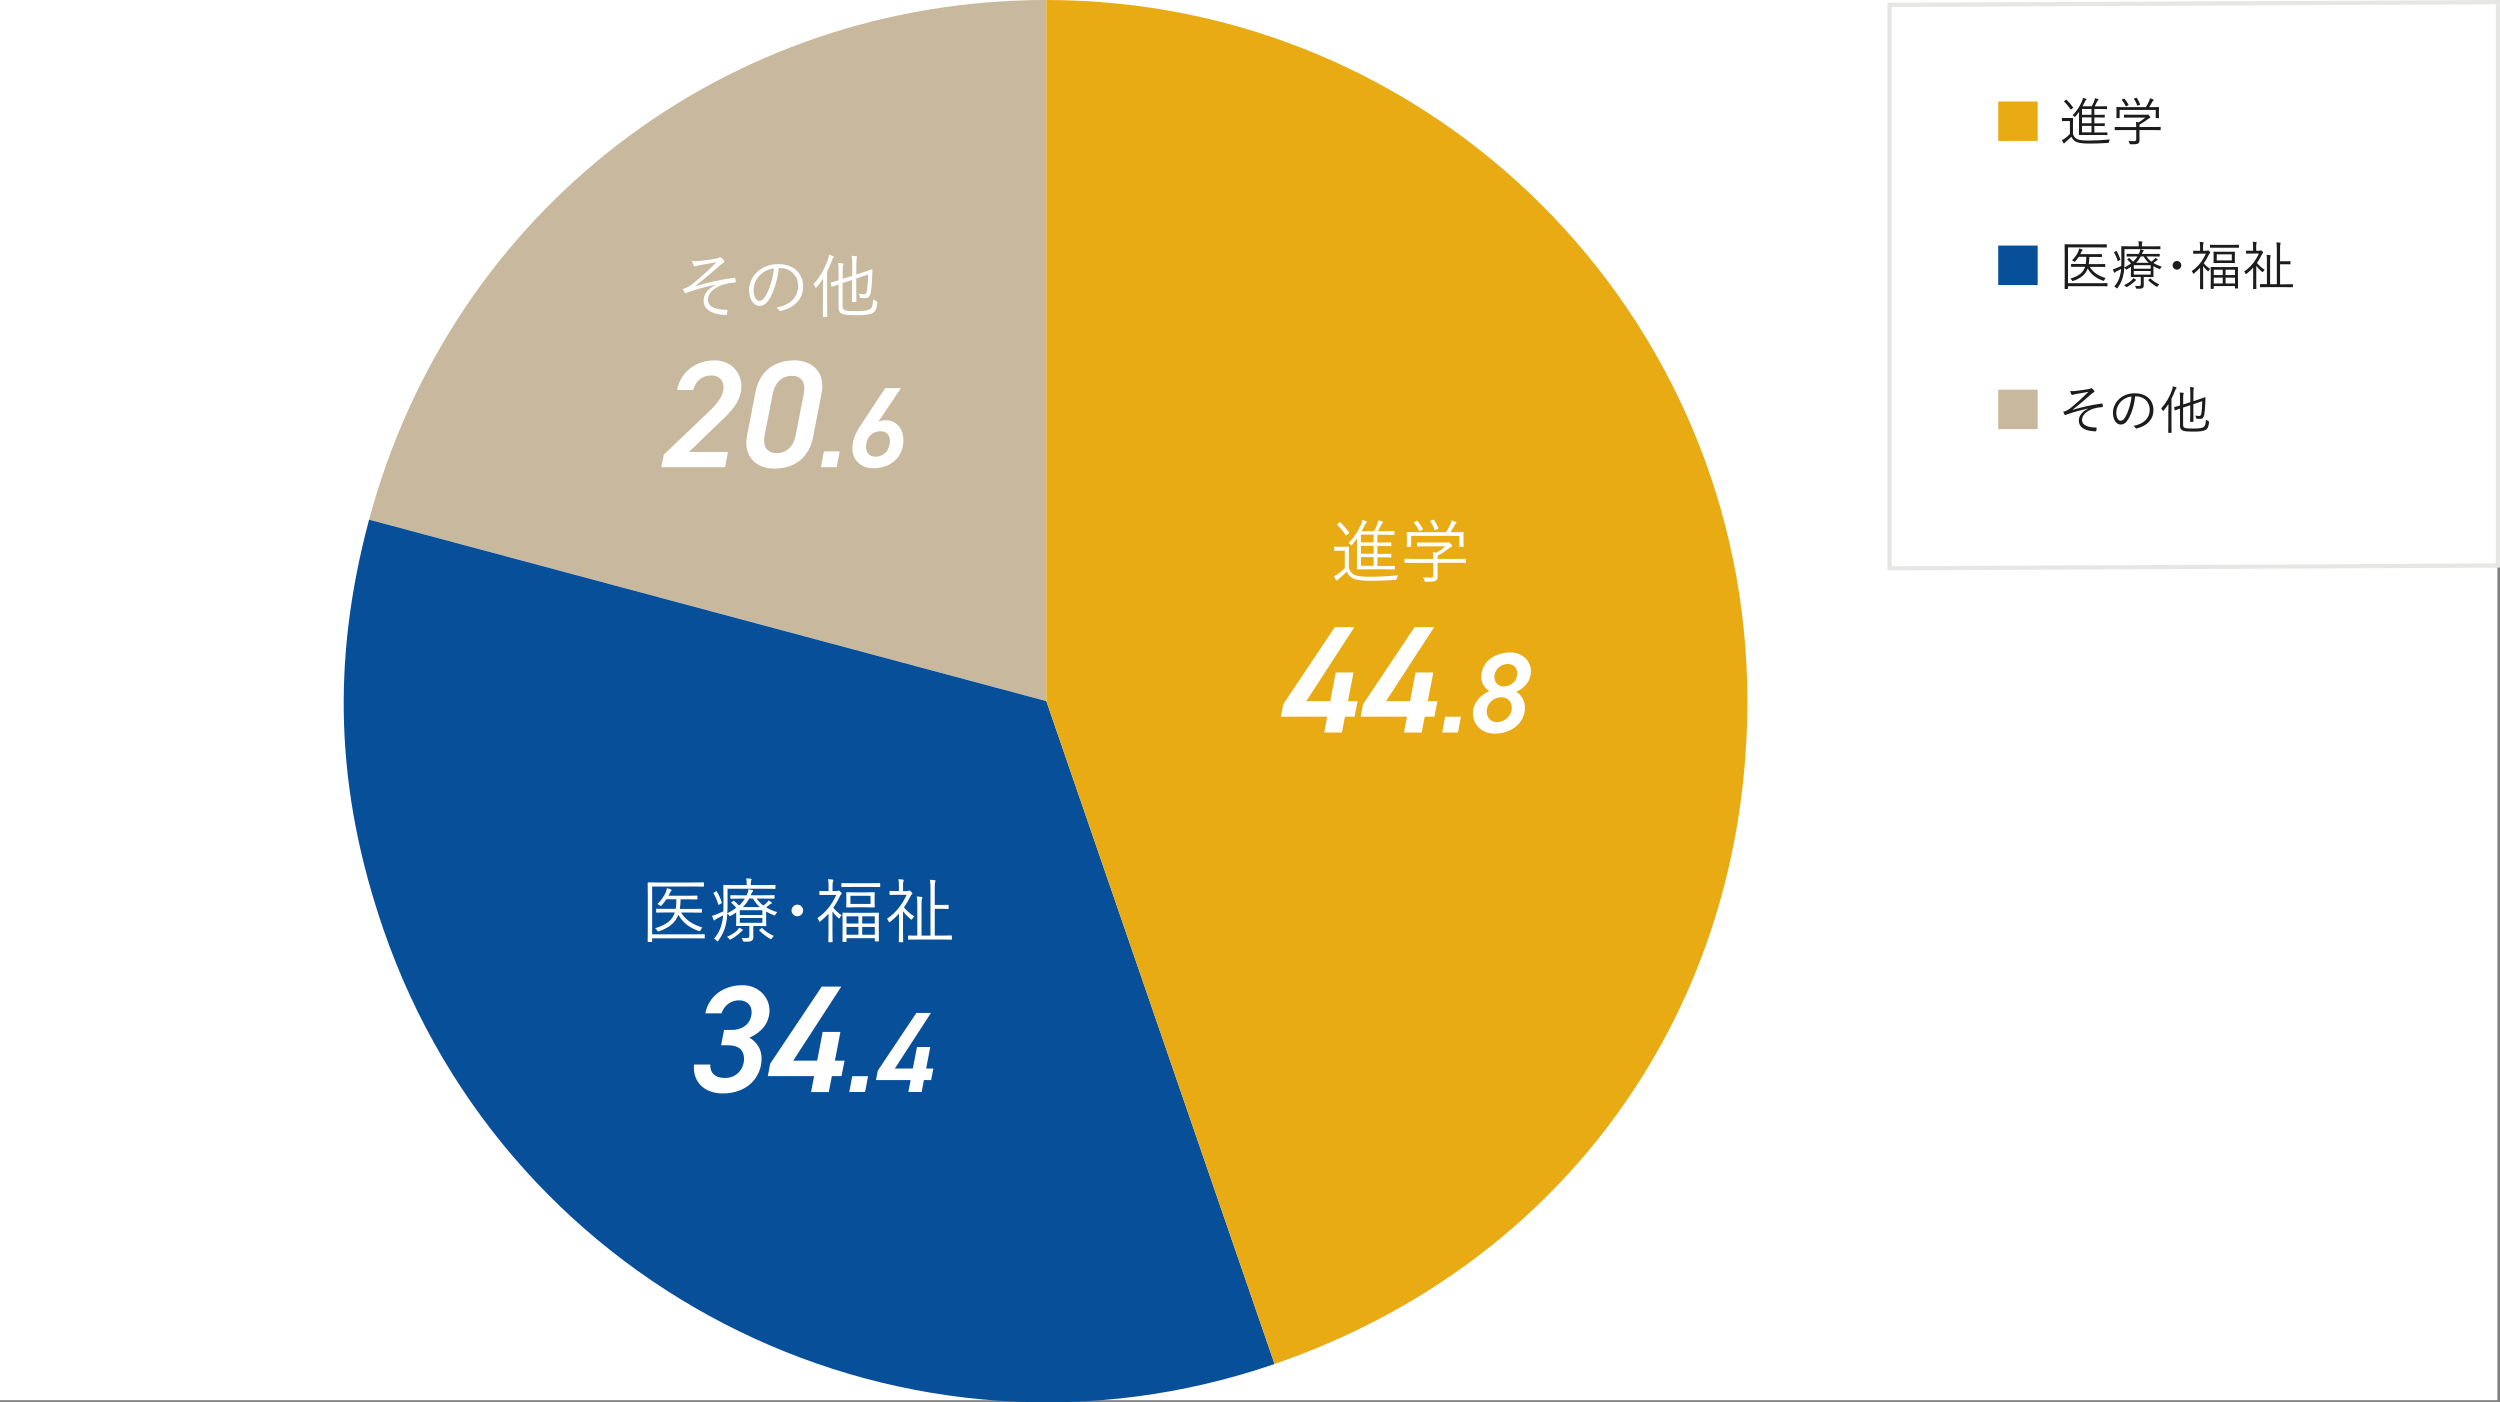 <?xml version="1.0" encoding="UTF-8"?>
<svg id="_レイヤー_2" data-name="レイヤー 2" xmlns="http://www.w3.org/2000/svg" viewBox="0 0 572.55 321.17">
  <rect x="0" y="0" width="572.55" height="321.17" fill="#808080" stroke="none"/>
  <defs>
    <style>
      .cls-1 {
        fill: #084f9a;
      }

      .cls-1, .cls-2, .cls-3, .cls-4, .cls-5, .cls-6 {
        stroke-width: 0px;
      }

      .cls-2 {
        fill: #e8ab13;
      }

      .cls-3 {
        fill: #1b1c1b;
      }

      .cls-4 {
        fill: #fff;
      }

      .cls-5 {
        fill: #e6e6e5;
      }

      .cls-6 {
        fill: #c7b89e;
      }
    </style>
  </defs>
  <g id="_レイヤー_1-2" data-name="レイヤー 1">
    <rect class="cls-4" width="571.95" height="320.67"/>
    <g>
      <g>
        <path class="cls-6" d="M239.63,160.56l-155.09-41.56C103.52,48.17,166.3,0,239.63,0v160.56Z"/>
        <path class="cls-1" d="M239.63,160.56l52.27,151.82c-83.85,28.87-175.22-15.7-204.09-99.54-10.94-31.78-11.98-61.37-3.28-93.83l155.09,41.56Z"/>
        <path class="cls-2" d="M239.63,160.56V0c88.68,0,160.56,71.89,160.56,160.56,0,70.32-41.8,128.92-108.29,151.82l-52.27-151.82Z"/>
      </g>
      <g>
        <path class="cls-4" d="M163.93,65.17c-2.72.61-4.47,1.1-6.42,1.79-.29.1-.43.21-.53.21-.06,0-.14-.08-.21-.19-.11-.19-.24-.48-.38-.83.24-.05.42-.1.64-.19.7-.29,1.2-.61,1.79-1.1,1.6-1.31,3.15-2.71,5.28-4.8-1.36.22-2.71.45-3.97.69-.22.05-.42.1-.58.13-.18.05-.34.13-.46.13-.1,0-.16-.1-.24-.24-.08-.16-.24-.54-.37-.99.45.05.88.05,1.41.02,1.28-.13,2.66-.34,4.19-.58.3-.03.46-.13.61-.21.1-.06.18-.1.24-.1.1,0,.16.03.27.13.19.14.42.37.58.58.08.1.13.21.13.3,0,.11-.08.21-.21.27-.19.08-.38.21-.58.37-2.1,1.89-3.94,3.42-5.83,4.9l.05.05c2.53-.75,5.33-1.42,8.79-1.9.16-.02.22.02.26.13.05.18.1.5.11.82.02.13-.05.16-.24.16-1.07.05-2,.26-2.91.56-1.84.66-3.22,1.87-3.22,3.33,0,1.84,2.11,2.34,4.29,2.35.13,0,.18.05.18.19-.02.22-.06.58-.1.77-.02.16-.06.21-.24.21-.29,0-.62-.03-.99-.06-2.51-.26-4.13-1.28-4.13-3.23,0-1.23.77-2.66,2.79-3.6v-.03Z"/>
        <path class="cls-4" d="M178.36,61.41c-.29,2.71-1.1,5.36-2.11,6.99-.69,1.17-1.41,1.65-2.35,1.65-1.2,0-2.34-1.31-2.34-3.63,0-1.47.67-3.04,1.86-4.15s2.79-1.78,4.8-1.78c3.58,0,5.71,2.1,5.71,5.15,0,2.61-1.62,4.71-5.09,5.59-.19.05-.3.02-.42-.18-.1-.16-.3-.4-.62-.59,3.17-.62,4.99-2.34,4.99-5.01,0-2.37-1.84-4.05-4.13-4.05h-.3ZM174.12,62.94c-1.07,1.06-1.54,2.37-1.54,3.46,0,1.74.72,2.5,1.3,2.5.54,0,1.02-.35,1.49-1.17.82-1.44,1.66-3.92,1.87-6.26-1.25.16-2.35.71-3.12,1.47Z"/>
        <path class="cls-4" d="M188.49,65.94c0-.58,0-1.41.03-2.16-.43.67-.91,1.34-1.46,1.97-.08.1-.14.16-.19.16-.06,0-.1-.06-.16-.18-.13-.26-.27-.46-.43-.61,1.57-1.76,2.61-3.57,3.33-5.7.14-.4.21-.74.24-1.09.37.11.67.21.96.34.13.06.19.1.19.19,0,.08-.06.14-.16.22s-.18.22-.32.59c-.32.85-.67,1.68-1.09,2.51v7.79c0,1.68.03,2.4.03,2.48,0,.11-.02.13-.13.13h-.75c-.11,0-.13-.02-.13-.13,0-.08.03-.8.03-2.48v-4.05ZM192.98,70.11c0,.66.26.91.74,1.01.46.1,1.2.14,2.45.14,1.78,0,2.66-.18,3.09-.46.4-.24.64-.77.69-2.24.19.13.43.26.71.37q.27.11.26.38c-.11,1.17-.35,1.92-.88,2.27-.69.45-1.81.61-3.97.61-1.31,0-2.34-.06-2.9-.21-.59-.16-1.12-.54-1.12-1.54v-5.3c-.99.34-1.35.5-1.46.53-.11.05-.16.03-.18-.08l-.16-.77q-.02-.11.1-.14c.08-.03.53-.13,1.7-.5v-2.16c0-.77-.03-1.31-.1-1.78.4,0,.72.03,1.01.08.14.02.21.08.21.14,0,.1-.03.18-.08.29-.08.16-.1.35-.1,1.14v1.98l2.19-.7v-2.45c0-1.1-.03-1.63-.13-2.14.43.02.73.05,1.05.1.11.02.18.08.18.13,0,.1-.03.16-.06.29-.06.19-.1.59-.1,1.66v2.11l1.52-.5c1.46-.46,1.94-.69,2.03-.72.08-.02.13.02.13.14l-.03,1.18c-.08,2-.18,3.17-.34,4.02-.19,1.01-.61,1.3-1.33,1.3-.27,0-.5-.02-.88-.05q-.27-.03-.32-.35c-.03-.22-.11-.46-.21-.62.48.08.86.13,1.21.13.38,0,.56-.24.67-.9.13-.93.21-1.86.24-3.62l-2.71.9v2.87c0,1.62.03,2.3.03,2.4,0,.11-.02.13-.13.13h-.75c-.11,0-.13-.02-.13-.13,0-.1.03-.78.03-2.4v-2.54l-2.19.72v5.28Z"/>
        <path class="cls-4" d="M166.06,107h-14.6l.56-2.87,10.19-9.73c2.28-2.17,3.5-3.85,3.5-5.71s-1.29-2.7-2.84-2.7c-1.89,0-3.57,1.16-4.1,3.33h-3.71c.8-4.1,4.27-6.79,8.61-6.79,3.4,0,6.13,2.42,6.13,6.02s-2.94,6.23-5.15,8.33l-6.86,6.62h8.93l-.67,3.5Z"/>
        <path class="cls-4" d="M186.26,99.93c-.95,4.97-4.31,7.39-9.03,7.39-3.99,0-7.04-2.8-6.16-7.39l1.92-9.98c.98-5.11,4.41-7.42,9.03-7.42,3.85,0,7.07,2.66,6.16,7.39l-1.93,10.01ZM181.36,86.07c-2.21,0-3.89,1.5-4.38,4.09l-1.86,9.52c-.49,2.59.56,4.1,2.77,4.1s3.85-1.51,4.34-4.1l1.86-9.52c.49-2.59-.56-4.09-2.73-4.09Z"/>
        <path class="cls-4" d="M191.63,107h-3.62l.68-3.62h3.62l-.68,3.62Z"/>
        <path class="cls-4" d="M201.15,96.58c.58-.26,1.21-.34,1.79-.34,2.18,0,3.96,1.79,3.96,4.54,0,3.99-2.96,6.46-6.9,6.46-2.81,0-4.78-1.89-4.78-4.49,0-2.36.89-3.83,2.34-6.04l5.17-7.82h3.6l-5.17,7.69ZM200.5,104.59c1.97,0,3.31-1.52,3.31-3.54,0-1.37-.76-2.28-2.15-2.28-2,0-3.33,1.55-3.33,3.54,0,1.39.76,2.28,2.18,2.28Z"/>
      </g>
      <g>
        <path class="cls-4" d="M161.4,214.79c0,.11-.02.13-.13.13-.1,0-.64-.03-2.24-.03h-9.68v.72c0,.11-.02.13-.14.13h-.75c-.11,0-.13-.02-.13-.13,0-.08.03-1.01.03-3.27v-6.88c0-2.24-.03-3.17-.03-3.25,0-.11.02-.13.13-.13.08,0,.66.03,2.22.03h8.21c1.58,0,2.1-.03,2.19-.03.11,0,.13.02.13.13v.72c0,.11-.02.13-.13.13-.1,0-.61-.03-2.19-.03h-9.54v10.95h9.68c1.6,0,2.14-.03,2.24-.03.11,0,.13.02.13.13v.72ZM155.97,208.96c.9,1.54,2.34,2.66,4.88,3.46-.18.18-.3.37-.42.61-.13.26-.13.27-.42.18-2.26-.78-3.75-2.06-4.66-3.73-.61,1.68-1.87,2.9-4.37,3.78-.29.11-.3.1-.45-.14-.14-.24-.3-.38-.5-.53,2.71-.83,3.97-1.9,4.51-3.62h-1.9c-1.6,0-2.16.03-2.24.03-.11,0-.13-.02-.13-.13v-.62c0-.11.02-.13.13-.13.08,0,.64.03,2.24.03h2.11c.11-.64.16-1.38.16-2.21h-2.3c-.3.45-.64.91-1.04,1.36-.11.11-.16.18-.24.18-.05,0-.11-.05-.24-.14-.18-.14-.32-.22-.53-.3.91-.9,1.49-1.78,1.86-2.56.18-.43.29-.78.32-1.06.35.08.62.16.91.27.08.03.16.08.16.18,0,.08-.06.14-.14.21-.08.06-.16.21-.3.53l-.27.53h4.47c1.46,0,1.94-.03,2.02-.03.11,0,.13.02.13.13v.61c0,.13-.02.14-.13.14-.08,0-.56-.03-2.02-.03h-1.7c-.02.8-.06,1.54-.18,2.21h2.66c1.63,0,2.18-.03,2.26-.03.11,0,.13.02.13.13v.62c0,.11-.02.13-.13.13-.08,0-.62-.03-2.26-.03h-2.38Z"/>
        <path class="cls-4" d="M173.32,205.79c.38.61.88,1.14,1.5,1.6.32-.22.58-.45.82-.69.21-.21.29-.34.37-.5.26.14.46.29.66.45.1.08.1.11.1.16,0,.06-.06.14-.14.16-.11.03-.22.08-.48.3-.26.22-.45.37-.69.53.7.43,1.54.8,2.54,1.1-.14.14-.29.32-.38.5-.1.18-.13.26-.21.26-.06,0-.13-.03-.24-.08-.64-.24-1.2-.51-1.71-.82v1.91c0,.85.03,1.2.03,1.3,0,.11-.02.13-.13.13-.1,0-.7-.03-2.06-.03h-.79v.99c0,.56.02.96.02,1.47s-.1.75-.42.94c-.29.16-.62.21-1.63.19q-.32,0-.38-.3c-.05-.21-.13-.43-.24-.58.4.05.66.06,1.01.06.62,0,.74-.11.74-.53v-2.26h-.83c-1.36,0-1.97.03-2.07.03-.11,0-.13-.02-.13-.13,0-.1.03-.5.03-1.41v-1.58c-.37.26-.78.51-1.25.77-.1.05-.14.08-.19.08-.06,0-.1-.05-.18-.16-.14-.19-.29-.35-.42-.43-.05.75-.13,1.47-.27,2.18-.3,1.55-.9,2.8-1.78,4.02-.1.11-.14.18-.21.18-.05,0-.11-.06-.21-.18-.18-.21-.4-.37-.58-.45.94-1.02,1.58-2.34,1.89-3.95.1-.45.16-.91.19-1.39-.42.24-.82.45-1.25.66-.3.14-.46.24-.56.37-.06.1-.13.13-.21.13-.06,0-.11-.05-.16-.14-.11-.26-.24-.59-.35-.91.4-.1.85-.24,1.31-.45.51-.22.93-.4,1.28-.58.03-.75.03-1.55.03-2.42,0-2.4-.03-3.39-.03-3.49,0-.11.02-.13.13-.13.1,0,.66.03,2.27.03h2.95v-.27c0-.48-.03-.9-.13-1.28.38.02.78.05,1.04.08.13.02.21.06.21.13,0,.11-.05.18-.1.29-.06.16-.08.4-.08.75v.3h3.28c1.62,0,2.16-.03,2.24-.03.11,0,.13.02.13.13v.64c0,.11-.02.13-.13.13-.08,0-.62-.03-2.24-.03h-8.61v2.87c0,1.01,0,1.91-.05,2.75.82-.42,1.49-.83,2.05-1.25-.32-.38-.66-.74-1.09-1.12-.1-.1-.08-.11.06-.22l.3-.22c.11-.08.14-.1.24-.02.38.32.78.7,1.12,1.07.58-.51.99-1.04,1.33-1.6h-.93c-1.63,0-2.18.03-2.26.03-.11,0-.13-.02-.13-.13v-.56c0-.11.02-.13.13-.13.08,0,.62.03,2.26.03h1.33l.14-.3c.18-.43.27-.79.3-1.1.34.06.67.14.91.22.1.03.16.06.16.14,0,.06-.03.13-.11.19-.11.08-.18.22-.32.54l-.14.3h3.07c1.63,0,2.18-.03,2.26-.03.11,0,.13.02.13.13v.56c0,.11-.02.13-.13.13-.08,0-.62-.03-2.26-.03h-1.7ZM163.89,204.17c.19-.11.22-.1.29.02.48.78.82,1.55,1.12,2.5.05.13.02.13-.14.22l-.4.24c-.19.11-.22.1-.27-.03-.27-.96-.64-1.75-1.07-2.51-.06-.1-.06-.13.14-.24l.34-.19ZM169.94,213.23c-.1.05-.29.24-.38.32-.66.61-1.36,1.12-2.13,1.54-.11.06-.18.1-.24.1-.08,0-.13-.05-.24-.21-.13-.18-.29-.32-.46-.42.91-.4,1.7-.9,2.19-1.34.24-.22.48-.5.62-.77.29.14.51.27.69.4.1.06.13.11.13.19s-.08.14-.18.19ZM174.6,208.46h-5.17v1.09h5.17v-1.09ZM174.6,210.24h-5.17v1.1h5.17v-1.1ZM174.01,207.74c-.64-.56-1.15-1.2-1.57-1.95h-.86c-.38.74-.85,1.36-1.46,1.95h3.89ZM174.31,212.64c.13-.11.16-.14.26-.06.78.75,1.63,1.31,2.66,1.78-.14.13-.3.29-.45.51-.1.16-.14.22-.22.22-.05,0-.11-.05-.24-.11-.86-.51-1.71-1.15-2.42-1.87-.08-.08-.05-.13.11-.24l.3-.22Z"/>
        <path class="cls-4" d="M183.94,208.51c0,.72-.59,1.33-1.33,1.33s-1.33-.61-1.33-1.33.61-1.33,1.33-1.33,1.33.59,1.33,1.33Z"/>
        <path class="cls-4" d="M191.64,204.06c.16,0,.21-.02.29-.06.03-.02.08-.05.14-.05.1,0,.21.08.43.29.21.21.27.3.27.37,0,.11-.03.18-.14.24-.1.06-.18.18-.3.45-.43.93-.93,1.78-1.5,2.58.58.7,1.06,1.14,1.94,1.75-.14.11-.34.34-.46.59-.05.08-.08.13-.13.13s-.11-.05-.22-.14c-.51-.43-.94-.93-1.31-1.46v4.71c0,1.28.03,2.11.03,2.19,0,.11-.02.13-.14.13h-.7c-.11,0-.13-.02-.13-.13,0-.08.03-.91.03-2.19v-4.19c-.54.58-1.14,1.14-1.79,1.68-.11.1-.19.16-.24.16-.06,0-.1-.06-.14-.19-.1-.26-.22-.46-.38-.66,2.05-1.36,3.36-3.2,4.34-5.31h-2.14c-1.15,0-1.5.03-1.6.03-.11,0-.13-.02-.13-.13v-.67c0-.11.02-.13.13-.13.1,0,.45.03,1.6.03h.37v-.93c0-.88-.02-1.33-.13-1.81.38.02.7.05,1.04.11.13.02.19.06.19.13,0,.13-.05.19-.1.3-.06.18-.1.43-.1,1.23v.96h1.01ZM201.58,203.04c0,.1-.02.11-.13.11-.08,0-.61-.02-2.18-.02h-4.27c-1.57,0-2.08.02-2.18.02-.11,0-.13-.02-.13-.11v-.67c0-.11.02-.13.13-.13.1,0,.61.03,2.18.03h4.27c1.57,0,2.1-.03,2.18-.03.11,0,.13.02.13.13v.67ZM201.26,212.53c0,2.46.03,2.87.03,2.96s0,.11-.11.11h-.7c-.11,0-.13-.02-.13-.11v-.62h-6.48v.72c0,.11-.02.13-.13.13h-.67c-.11,0-.13-.02-.13-.13,0-.1.03-.5.03-2.99v-1.46c0-1.47-.03-1.91-.03-1.99,0-.11.02-.13.13-.13.1,0,.61.03,2.15.03h3.81c1.52,0,2.05-.03,2.14-.03.11,0,.11.02.11.13,0,.08-.02.5-.02,1.76v1.62ZM200.3,206.62c0,.77.03.99.03,1.07,0,.11-.02.13-.13.13-.08,0-.53-.03-1.86-.03h-2.54c-1.33,0-1.78.03-1.87.03-.11,0-.13-.02-.13-.13,0-.08.03-.3.03-1.07v-1.06c0-.78-.03-.99-.03-1.09,0-.11.02-.13.13-.13.1,0,.54.03,1.87.03h2.54c1.33,0,1.78-.03,1.86-.03.11,0,.13.02.13.11s-.03.32-.03,1.09v1.07ZM196.6,209.86h-2.74v1.65h2.74v-1.65ZM196.6,212.29h-2.74v1.78h2.74v-1.78ZM199.37,205.15h-4.61v1.87h4.61v-1.87ZM200.34,209.86h-2.88v1.65h2.88v-1.65ZM200.34,212.29h-2.88v1.78h2.88v-1.78Z"/>
        <path class="cls-4" d="M207.76,204.06c.14,0,.24-.02.32-.06.03-.02.11-.06.19-.06.1,0,.16.03.38.27.21.22.3.35.3.42,0,.08-.05.13-.14.21-.13.08-.21.18-.32.46-.43.9-.91,1.73-1.46,2.5.64.83,1.36,1.41,2.37,2.1-.14.13-.34.34-.48.56-.08.11-.11.16-.18.16-.05,0-.11-.05-.22-.14-.59-.5-1.26-1.17-1.71-1.79v4.91c0,1.26.03,1.97.03,2.05,0,.11-.02.13-.14.13h-.72c-.11,0-.13-.02-.13-.13,0-.08.03-.79.03-2.05v-4.35c-.59.66-1.25,1.26-1.97,1.84-.11.08-.18.13-.22.13-.08,0-.11-.06-.18-.21-.11-.26-.22-.42-.38-.59,2.1-1.39,3.55-3.36,4.51-5.49h-2.19c-1.17,0-1.52.03-1.6.03-.11,0-.13-.02-.13-.13v-.66c0-.11.02-.13.13-.13.08,0,.43.03,1.6.03h.42v-.94c0-.86-.02-1.36-.11-1.79.38.02.69.05,1.04.1.11.02.18.08.18.13,0,.13-.05.19-.1.3-.06.18-.06.48-.06,1.28v.93h.94ZM218.01,215.07c0,.11-.02.13-.13.13-.1,0-.61-.03-2.24-.03h-5.3c-1.63,0-2.16.03-2.24.03-.11,0-.13-.02-.13-.13v-.69c0-.11.02-.13.13-.13.06,0,.58.03,1.98.03v-6.77c0-1.09-.02-1.68-.11-2.21.38.02.8.06,1.09.11.13.03.19.08.19.14,0,.13-.05.19-.1.3-.08.18-.1.59-.1,1.65v6.77h2.05v-10.47c0-1.14-.03-1.78-.13-2.32.38.02.75.06,1.09.1.13.02.21.08.21.14,0,.11-.06.19-.11.3-.06.18-.08.64-.08,1.76v3.47h1.79c.91,0,1.15-.03,1.25-.03.11,0,.13.02.13.13v.69c0,.11-.02.13-.13.13-.1,0-.34-.03-1.25-.03h-1.79v6.13h1.55c1.63,0,2.14-.03,2.24-.03.11,0,.13.02.13.13v.69Z"/>
        <path class="cls-4" d="M165.8,235.88h1.68c2.98,0,4.66-1.75,4.66-4.13,0-1.47-1.05-2.66-2.87-2.66-1.96,0-3.5,1.29-4.03,2.98h-3.71c.8-3.96,4.17-6.44,8.54-6.44,3.54,0,6.16,2.66,6.16,5.78,0,2.91-1.92,5.08-4.58,6.23,1.58.98,2.77,2.55,2.77,4.76,0,4.41-3.36,8.02-8.89,8.02-4.34,0-6.97-2.8-6.58-6.62h3.71c-.07,1.75.91,3.08,3.4,3.08s4.34-1.89,4.34-4.41c0-1.92-1.19-3.08-3.57-3.08h-1.68l.67-3.5Z"/>
        <path class="cls-4" d="M192.68,225.94l-11.03,16.98h5.5l1.26-6.58h4.06l-1.26,6.58h2.21l-.7,3.54h-2.21l-.7,3.64h-4.06l.7-3.64h-10.61l.56-2.87,11.8-17.64h4.48Z"/>
        <path class="cls-4" d="M198.12,250.09h-3.62l.68-3.62h3.62l-.68,3.62Z"/>
        <path class="cls-4" d="M213.21,231.98l-8.27,12.73h4.12l.95-4.93h3.04l-.94,4.93h1.65l-.52,2.65h-1.65l-.52,2.73h-3.04l.53-2.73h-7.95l.42-2.15,8.84-13.23h3.36Z"/>
      </g>
      <g>
        <path class="cls-4" d="M308.91,130.11c.3.8.66,1.25,1.38,1.58.58.26,1.68.4,3.2.4,2.05,0,4.4-.11,6.72-.34-.16.21-.26.45-.3.72q-.05.34-.37.35c-2.08.13-4.05.19-5.68.19-1.74,0-3.17-.16-3.94-.51-.74-.35-1.14-.85-1.49-1.58-.51.54-1.1,1.06-1.73,1.57-.19.14-.3.26-.34.32-.06.11-.13.14-.19.14s-.13-.03-.19-.13c-.16-.24-.32-.53-.46-.85.42-.21.66-.35.99-.59.46-.34,1.02-.83,1.47-1.31v-3.95h-1.18c-.85,0-1.04.03-1.12.03-.11,0-.13-.02-.13-.13v-.7c0-.11.02-.13.13-.13.08,0,.27.03,1.12.03h.86c.82,0,1.06-.03,1.15-.03.11,0,.13.02.13.13,0,.08-.03.5-.03,1.49v3.3ZM306.72,119.67c.14-.1.16-.11.26-.02.7.66,1.33,1.39,1.95,2.26.06.1.08.14-.06.26l-.42.35c-.16.13-.21.14-.29.02-.61-.91-1.23-1.67-1.89-2.31-.1-.1-.11-.13.06-.26l.38-.3ZM319.46,130.28c0,.11-.02.13-.13.13-.08,0-.59-.03-2.15-.03h-4.11c-1.57,0-2.11.03-2.19.03-.11,0-.13-.02-.13-.13,0-.08.03-.67.03-2.05v-4.88c-.32.45-.69.9-1.09,1.38-.11.13-.16.19-.21.19-.06,0-.11-.08-.22-.21-.14-.16-.27-.26-.42-.35,1.3-1.31,2.19-2.72,2.85-4.24.18-.45.26-.69.3-1.04.32.06.61.16.91.29.11.05.18.11.18.18,0,.1-.08.16-.16.21-.13.1-.19.24-.34.51-.24.48-.46.93-.72,1.38h2.8c.35-.62.58-1.1.78-1.65.11-.3.18-.54.21-.83.37.08.64.14.93.26.11.05.18.1.18.18s-.06.16-.13.21c-.11.08-.21.14-.34.43-.24.51-.48.99-.72,1.41h1.58c1.49,0,1.97-.03,2.05-.03.13,0,.14.02.14.13v.61c0,.11-.02.13-.14.13-.08,0-.56-.03-2.05-.03h-1.7v1.78h1.07c1.44,0,1.9-.03,1.98-.03.11,0,.13.02.13.13v.59c0,.11-.02.13-.13.13-.08,0-.54-.03-1.98-.03h-1.07v1.81h1.07c1.44,0,1.9-.03,1.98-.03.11,0,.13.02.13.14v.58c0,.11-.02.13-.13.13-.08,0-.54-.03-1.98-.03h-1.07v1.99h1.71c1.55,0,2.07-.03,2.15-.03.11,0,.13.02.13.13v.61ZM314.59,122.44h-2.91v1.78h2.91v-1.78ZM314.59,125h-2.91v1.81h2.91v-1.81ZM314.59,127.59h-2.91v1.99h2.91v-1.99Z"/>
        <path class="cls-4" d="M335.7,128.78c0,.11-.02.13-.13.13-.08,0-.58-.03-2.08-.03h-4.26v1.67c0,.34.02.99.02,1.38,0,.56-.11.82-.43,1.04-.34.21-.74.29-2.22.26-.3,0-.3.02-.38-.3-.08-.24-.19-.54-.34-.74.56.06,1.01.1,1.67.1.46,0,.7-.11.7-.62v-2.77h-4.37c-1.5,0-2,.03-2.08.03-.11,0-.13-.02-.13-.13v-.7c0-.11.02-.13.13-.13.08,0,.58.03,2.08.03h4.37c0-.71-.03-1.18-.11-1.58.3.05.58.1.82.16.77-.45,1.42-.91,2.08-1.47h-4.31c-1.5,0-2,.03-2.08.03-.11,0-.13-.02-.13-.13v-.66c0-.11.02-.13.13-.13.08,0,.58.03,2.08.03h4.48c.26,0,.37-.02.42-.03.05-.02.1-.03.16-.03.1,0,.19.08.45.34.22.22.32.38.32.5s-.06.18-.16.21c-.16.05-.3.11-.67.42-.64.51-1.46,1.04-2.47,1.62-.02.11-.02.29-.02.54v.19h4.26c1.5,0,2-.03,2.08-.03.11,0,.13.02.13.13v.7ZM335.17,123.4c0,1.42.03,1.63.03,1.71,0,.11-.02.13-.14.13h-.72c-.11,0-.13-.02-.13-.13v-2.39h-11.03v2.39c0,.11-.02.13-.13.13h-.74c-.11,0-.13-.02-.13-.13,0-.1.03-.3.03-1.71v-.56c0-.54-.03-.78-.03-.88s.02-.11.13-.11c.1,0,.66.03,2.21.03h6.66c.45-.67.75-1.28,1.04-1.97.08-.18.16-.43.21-.74.35.08.69.21.94.34.13.06.18.13.18.21,0,.06-.03.13-.11.18-.1.06-.22.22-.3.37-.29.54-.56,1.02-.96,1.62h.67c1.57,0,2.13-.03,2.21-.03.13,0,.14.02.14.11,0,.08-.03.34-.03.78v.66ZM324.38,119.32c.18-.08.22-.08.3.02.46.58.85,1.17,1.2,1.79.06.11.05.11-.14.21l-.43.21c-.11.05-.16.08-.21.08s-.06-.03-.1-.11c-.29-.61-.75-1.3-1.17-1.81-.06-.08-.05-.13.14-.21l.4-.18ZM328.16,119.06c.16-.06.21-.06.27.03.4.59.74,1.25.99,1.89.05.11.03.11-.18.21l-.43.16c-.22.1-.26.1-.3-.05-.26-.78-.56-1.31-.93-1.89-.08-.11-.03-.14.14-.21l.43-.14Z"/>
        <path class="cls-4" d="M310.19,143.61l-11.03,16.98h5.5l1.26-6.58h4.06l-1.26,6.58h2.21l-.7,3.54h-2.21l-.7,3.64h-4.06l.7-3.64h-10.61l.56-2.87,11.8-17.64h4.48Z"/>
        <path class="cls-4" d="M328.46,143.61l-11.03,16.98h5.5l1.26-6.58h4.06l-1.26,6.58h2.21l-.7,3.54h-2.21l-.7,3.64h-4.06l.7-3.64h-10.61l.56-2.87,11.8-17.64h4.48Z"/>
        <path class="cls-4" d="M333.9,167.76h-3.62l.68-3.62h3.62l-.68,3.62Z"/>
        <path class="cls-4" d="M341.09,158.26c-1.02-.6-1.84-1.78-1.84-3.2,0-3.54,3.12-5.64,6.64-5.64,2.55,0,4.72,1.71,4.72,4.36,0,2.18-1.42,3.78-3.36,4.65,1,.6,1.99,1.86,1.99,3.65,0,3.46-3.02,5.93-6.98,5.93-2.7,0-4.93-1.86-4.93-4.62,0-2.55,1.97-4.38,3.75-5.12ZM342.8,165.37c1.89,0,3.44-1.52,3.44-3.31,0-1.5-1.16-2.39-2.34-2.39-1.68,0-3.41,1.29-3.41,3.31,0,1.34.89,2.39,2.31,2.39ZM344.37,157.21c1.84,0,3.12-1.39,3.12-2.99,0-1.21-.87-2.15-2.13-2.15-1.76,0-3.12,1.34-3.12,2.97,0,1.23.87,2.18,2.13,2.18Z"/>
      </g>
    </g>
    <g>
      <polygon class="cls-4" points="432.74 1.12 572.07 .48 572.07 129.52 432.74 130.15 432.74 1.12"/>
      <path class="cls-5" d="M571.59.96v128.08l-138.37.63V1.6l138.37-.63M572.55,0l-140.29.64v129.99l140.29-.64V0h0Z"/>
    </g>
    <g>
      <path class="cls-2" d="M466.67,23.24v9.04h-9.04v-9.04h9.04Z"/>
      <path class="cls-3" d="M474.75,30.7c.23.6.49.94,1.03,1.19.43.19,1.26.3,2.4.3,1.54,0,3.3-.08,5.04-.25-.12.16-.19.34-.23.54q-.04.25-.28.26c-1.56.1-3.04.14-4.26.14-1.31,0-2.38-.12-2.95-.38-.55-.26-.85-.64-1.12-1.19-.38.41-.83.79-1.29,1.18-.14.11-.23.19-.25.24-.05.08-.1.11-.14.11s-.1-.02-.14-.1c-.12-.18-.24-.4-.35-.64.31-.16.49-.26.74-.44.35-.25.77-.62,1.1-.98v-2.96h-.89c-.64,0-.78.02-.84.02-.08,0-.1-.01-.1-.1v-.53c0-.08.01-.1.1-.1.06,0,.2.02.84.02h.65c.61,0,.79-.02.86-.02.08,0,.1.01.1.1,0,.06-.02.37-.02,1.12v2.47ZM473.1,22.88c.11-.07.12-.08.19-.01.53.49,1,1.04,1.46,1.69.05.07.06.11-.05.19l-.31.26c-.12.1-.16.11-.21.01-.46-.68-.92-1.25-1.42-1.73-.07-.07-.08-.1.05-.19l.29-.23ZM482.65,30.83c0,.08-.01.1-.1.1-.06,0-.44-.02-1.61-.02h-3.08c-1.18,0-1.58.02-1.64.02-.08,0-.1-.01-.1-.1,0-.06.02-.5.02-1.54v-3.66c-.24.34-.52.67-.82,1.03-.08.1-.12.14-.16.14-.05,0-.08-.06-.17-.16-.11-.12-.2-.19-.31-.26.97-.98,1.64-2.04,2.13-3.18.13-.34.19-.52.23-.78.24.05.46.12.68.22.08.04.13.08.13.13,0,.07-.06.12-.12.16-.1.07-.14.18-.25.38-.18.36-.35.7-.54,1.03h2.1c.26-.47.43-.83.59-1.23.08-.23.13-.41.16-.62.28.06.48.11.7.19.08.04.13.07.13.13s-.05.12-.1.16c-.08.06-.16.11-.25.32-.18.38-.36.74-.54,1.06h1.19c1.12,0,1.47-.02,1.54-.02.1,0,.11.01.11.1v.46c0,.08-.01.1-.11.1-.06,0-.42-.02-1.54-.02h-1.27v1.33h.8c1.08,0,1.43-.02,1.49-.02.08,0,.1.01.1.1v.44c0,.08-.01.1-.1.1-.06,0-.41-.02-1.49-.02h-.8v1.35h.8c1.08,0,1.43-.02,1.49-.02.08,0,.1.01.1.11v.43c0,.08-.01.1-.1.1-.06,0-.41-.02-1.49-.02h-.8v1.49h1.28c1.16,0,1.55-.02,1.61-.02.08,0,.1.01.1.1v.46ZM479,24.96h-2.18v1.33h2.18v-1.33ZM479,26.88h-2.18v1.35h2.18v-1.35ZM479,28.82h-2.18v1.49h2.18v-1.49Z"/>
      <path class="cls-3" d="M494.83,29.71c0,.08-.01.1-.1.1-.06,0-.43-.02-1.56-.02h-3.19v1.25c0,.25.01.74.01,1.03,0,.42-.08.61-.32.78-.25.16-.55.22-1.67.19-.23,0-.23.01-.29-.23-.06-.18-.14-.41-.25-.55.42.05.75.07,1.25.07.35,0,.53-.08.53-.47v-2.07h-3.27c-1.13,0-1.5.02-1.56.02-.08,0-.1-.01-.1-.1v-.53c0-.08.01-.1.1-.1.06,0,.43.02,1.56.02h3.27c0-.53-.02-.89-.08-1.19.23.04.43.07.61.12.58-.34,1.07-.68,1.56-1.1h-3.23c-1.13,0-1.5.02-1.56.02-.08,0-.1-.01-.1-.1v-.49c0-.08.01-.1.1-.1.06,0,.43.02,1.56.02h3.36c.19,0,.28-.01.31-.02.04-.01.07-.02.12-.02.07,0,.14.06.34.25.17.17.24.29.24.37s-.05.13-.12.16c-.12.04-.23.08-.5.31-.48.38-1.09.78-1.85,1.21-.01.08-.01.22-.01.41v.14h3.19c1.13,0,1.5-.02,1.56-.02.08,0,.1.01.1.1v.53ZM494.43,25.68c0,1.07.02,1.22.02,1.28,0,.08-.01.1-.11.1h-.54c-.08,0-.1-.01-.1-.1v-1.79h-8.26v1.79c0,.08-.01.1-.1.1h-.55c-.08,0-.1-.01-.1-.1,0-.07.03-.23.03-1.28v-.42c0-.41-.03-.59-.03-.66s.01-.08.1-.08c.07,0,.49.02,1.66.02h4.99c.33-.5.56-.96.78-1.48.06-.13.12-.32.16-.55.26.06.52.16.71.25.1.05.13.1.13.16,0,.05-.02.1-.08.13-.07.05-.17.17-.23.28-.22.41-.42.77-.72,1.21h.5c1.18,0,1.6-.02,1.66-.02.1,0,.11.01.11.08,0,.06-.02.25-.02.59v.49ZM486.35,22.62c.13-.06.17-.06.23.01.35.43.64.88.9,1.34.05.08.04.08-.11.16l-.32.16c-.08.04-.12.06-.16.06s-.05-.02-.07-.08c-.22-.46-.56-.97-.88-1.36-.05-.06-.04-.1.11-.16l.3-.13ZM489.18,22.43c.12-.05.16-.05.2.02.3.44.55.94.74,1.42.04.08.02.08-.13.16l-.32.12c-.17.07-.19.07-.23-.04-.19-.59-.42-.98-.7-1.42-.06-.08-.02-.11.11-.16l.32-.11Z"/>
      <path class="cls-1" d="M466.67,56.24v9.04h-9.04v-9.04h9.04Z"/>
      <path class="cls-3" d="M482.65,65.46c0,.08-.01.1-.1.1-.07,0-.48-.02-1.68-.02h-7.26v.54c0,.08-.01.1-.11.1h-.56c-.08,0-.1-.01-.1-.1,0-.06.02-.76.02-2.45v-5.16c0-1.68-.02-2.38-.02-2.43,0-.08.01-.1.1-.1.06,0,.49.02,1.67.02h6.15c1.19,0,1.57-.02,1.64-.02.08,0,.1.01.1.1v.54c0,.08-.01.1-.1.1-.07,0-.46-.02-1.64-.02h-7.15v8.2h7.26c1.2,0,1.61-.02,1.68-.02.08,0,.1.01.1.1v.54ZM478.58,61.1c.67,1.15,1.75,1.99,3.66,2.59-.13.13-.23.28-.31.46-.1.19-.1.2-.31.13-1.69-.59-2.81-1.55-3.49-2.79-.46,1.26-1.4,2.17-3.27,2.83-.22.08-.23.07-.34-.11-.11-.18-.23-.29-.37-.4,2.03-.62,2.97-1.43,3.38-2.71h-1.43c-1.2,0-1.62.02-1.68.02-.08,0-.1-.01-.1-.1v-.47c0-.08.01-.1.1-.1.06,0,.48.02,1.68.02h1.58c.08-.48.12-1.03.12-1.65h-1.73c-.23.34-.48.68-.78,1.02-.08.08-.12.13-.18.13-.04,0-.08-.04-.18-.11-.13-.11-.24-.17-.4-.23.68-.67,1.12-1.33,1.39-1.92.13-.32.22-.59.24-.79.26.06.47.12.68.2.06.02.12.06.12.13,0,.06-.05.11-.11.16-.06.05-.12.16-.23.4l-.2.4h3.35c1.09,0,1.45-.02,1.51-.02.08,0,.1.01.1.1v.46c0,.1-.01.11-.1.11-.06,0-.42-.02-1.51-.02h-1.27c-.01.6-.05,1.15-.13,1.65h1.99c1.22,0,1.63-.02,1.69-.02.08,0,.1.01.1.1v.47c0,.08-.01.1-.1.1-.06,0-.47-.02-1.69-.02h-1.79Z"/>
      <path class="cls-3" d="M491.59,58.72c.29.46.66.85,1.13,1.2.24-.17.43-.34.61-.52.16-.16.22-.25.28-.37.19.11.35.22.49.34.07.06.07.08.07.12,0,.05-.05.11-.11.12-.08.02-.17.06-.36.23-.19.17-.34.28-.52.4.53.32,1.15.6,1.91.83-.11.11-.22.24-.29.37-.07.13-.1.19-.16.19-.05,0-.1-.02-.18-.06-.48-.18-.9-.38-1.28-.61v1.43c0,.64.02.9.02.97,0,.08-.01.1-.1.1-.07,0-.53-.02-1.55-.02h-.59v.74c0,.42.01.72.01,1.1s-.07.56-.31.71c-.22.12-.47.16-1.22.14q-.24,0-.29-.23c-.04-.16-.1-.32-.18-.43.3.04.49.05.76.05.47,0,.55-.08.55-.4v-1.69h-.62c-1.02,0-1.48.02-1.55.02-.08,0-.1-.01-.1-.1,0-.07.02-.37.02-1.06v-1.19c-.28.19-.59.38-.94.58-.07.04-.11.06-.14.06-.05,0-.07-.04-.13-.12-.11-.14-.22-.26-.31-.32-.04.56-.1,1.1-.21,1.63-.23,1.16-.67,2.1-1.33,3.01-.07.08-.11.13-.16.13-.04,0-.08-.05-.16-.13-.13-.16-.3-.28-.43-.34.71-.77,1.19-1.75,1.42-2.96.07-.34.12-.68.14-1.04-.31.18-.61.34-.94.49-.23.11-.35.18-.42.28-.05.07-.1.1-.16.1-.05,0-.08-.04-.12-.11-.08-.19-.18-.44-.26-.68.3-.07.64-.18.98-.34.38-.17.7-.3.96-.43.02-.56.02-1.16.02-1.81,0-1.8-.02-2.54-.02-2.61,0-.08.01-.1.1-.1.07,0,.49.02,1.7.02h2.21v-.2c0-.36-.02-.67-.1-.96.29.01.59.04.78.06.1.01.16.05.16.1,0,.08-.04.13-.07.22-.05.12-.06.3-.06.56v.23h2.46c1.21,0,1.62-.02,1.68-.02.08,0,.1.01.1.1v.48c0,.08-.01.1-.1.1-.06,0-.47-.02-1.68-.02h-6.45v2.15c0,.76,0,1.43-.04,2.06.61-.31,1.12-.62,1.54-.94-.24-.29-.49-.55-.82-.84-.07-.07-.06-.08.05-.17l.23-.17c.08-.06.11-.07.18-.01.29.24.59.53.84.8.43-.38.74-.78,1-1.2h-.7c-1.22,0-1.63.02-1.69.02-.08,0-.1-.01-.1-.1v-.42c0-.08.01-.1.1-.1.06,0,.47.02,1.69.02h1l.11-.23c.13-.32.2-.59.23-.83.25.05.5.11.68.17.07.02.12.05.12.11,0,.05-.02.1-.08.14-.08.06-.13.17-.24.41l-.11.23h2.3c1.22,0,1.63-.02,1.69-.02.08,0,.1.01.1.1v.42c0,.08-.01.1-.1.1-.06,0-.47-.02-1.69-.02h-1.27ZM484.53,57.51c.14-.08.17-.07.22.01.36.59.61,1.16.84,1.87.04.1.01.1-.11.17l-.3.18c-.14.08-.17.07-.2-.02-.2-.72-.48-1.31-.8-1.88-.05-.07-.05-.1.11-.18l.25-.14ZM489.06,64.3c-.07.04-.22.18-.29.24-.49.46-1.02.84-1.6,1.15-.08.05-.13.07-.18.07-.06,0-.1-.04-.18-.16-.1-.13-.22-.24-.35-.31.68-.3,1.27-.67,1.64-1.01.18-.17.36-.37.47-.58.21.11.38.2.52.3.07.05.1.08.1.14s-.06.11-.13.14ZM492.55,60.73h-3.87v.82h3.87v-.82ZM492.55,62.06h-3.87v.83h3.87v-.83ZM492.11,60.19c-.48-.42-.86-.9-1.18-1.46h-.65c-.29.55-.64,1.02-1.09,1.46h2.91ZM492.34,63.86c.1-.08.12-.11.19-.05.59.56,1.22.98,1.99,1.33-.11.1-.23.22-.34.38-.07.12-.11.17-.17.17-.04,0-.08-.04-.18-.08-.65-.38-1.28-.86-1.81-1.4-.06-.06-.04-.1.08-.18l.23-.17Z"/>
      <path class="cls-3" d="M499.56,60.76c0,.54-.44,1-1,1s-.99-.46-.99-1,.46-1,.99-1,1,.44,1,1Z"/>
      <path class="cls-3" d="M505.33,57.43c.12,0,.16-.01.22-.05.02-.01.06-.04.11-.04.07,0,.16.06.32.22.16.16.2.23.2.28,0,.08-.02.13-.11.18-.07.05-.13.13-.23.34-.32.7-.7,1.33-1.13,1.93.43.53.79.85,1.45,1.31-.11.08-.25.25-.35.44-.04.06-.06.1-.1.1s-.08-.04-.17-.11c-.38-.32-.71-.7-.98-1.09v3.53c0,.96.02,1.58.02,1.64,0,.08-.01.1-.11.1h-.53c-.08,0-.1-.01-.1-.1,0-.06.02-.68.02-1.64v-3.14c-.41.43-.85.85-1.34,1.26-.08.07-.14.12-.18.12-.05,0-.07-.05-.11-.14-.07-.19-.17-.35-.29-.49,1.54-1.02,2.52-2.4,3.25-3.98h-1.61c-.86,0-1.13.02-1.2.02-.08,0-.1-.01-.1-.1v-.5c0-.08.01-.1.1-.1.07,0,.34.02,1.2.02h.28v-.7c0-.66-.01-1-.1-1.35.29.01.53.04.78.08.1.01.14.05.14.1,0,.1-.04.14-.07.23-.05.13-.07.32-.07.92v.72h.76ZM512.78,56.66c0,.07-.01.08-.1.08-.06,0-.46-.01-1.63-.01h-3.2c-1.18,0-1.56.01-1.63.01-.08,0-.1-.01-.1-.08v-.5c0-.08.01-.1.1-.1.07,0,.46.02,1.63.02h3.2c1.18,0,1.57-.02,1.63-.02.08,0,.1.01.1.1v.5ZM512.54,63.77c0,1.85.02,2.15.02,2.22s0,.08-.08.08h-.53c-.08,0-.1-.01-.1-.08v-.47h-4.86v.54c0,.08-.01.1-.1.1h-.5c-.08,0-.1-.01-.1-.1,0-.07.02-.37.02-2.24v-1.09c0-1.1-.02-1.43-.02-1.49,0-.08.01-.1.1-.1.07,0,.46.02,1.61.02h2.85c1.14,0,1.54-.02,1.61-.02.08,0,.08.01.08.1,0,.06-.01.37-.01,1.32v1.21ZM511.82,59.35c0,.58.02.74.02.8,0,.08-.01.1-.1.1-.06,0-.4-.02-1.39-.02h-1.91c-1,0-1.33.02-1.4.02-.08,0-.1-.01-.1-.1,0-.06.02-.23.02-.8v-.79c0-.59-.02-.74-.02-.82,0-.08.01-.1.1-.1.07,0,.41.02,1.4.02h1.91c1,0,1.33-.02,1.39-.02.08,0,.1.01.1.08s-.02.24-.02.82v.8ZM509.05,61.77h-2.05v1.23h2.05v-1.23ZM509.05,63.59h-2.05v1.33h2.05v-1.33ZM511.13,58.24h-3.45v1.4h3.45v-1.4ZM511.86,61.77h-2.16v1.23h2.16v-1.23ZM511.86,63.59h-2.16v1.33h2.16v-1.33Z"/>
      <path class="cls-3" d="M517.43,57.43c.11,0,.18-.01.24-.05.02-.01.08-.05.14-.05.07,0,.12.02.29.2.16.17.23.26.23.31,0,.06-.04.1-.11.16-.1.06-.16.13-.24.35-.32.67-.68,1.3-1.09,1.87.48.62,1.02,1.06,1.78,1.57-.11.1-.25.25-.36.42-.06.08-.08.12-.13.12-.04,0-.08-.04-.17-.11-.44-.37-.95-.88-1.28-1.34v3.68c0,.95.02,1.48.02,1.54,0,.08-.01.1-.11.1h-.54c-.08,0-.1-.01-.1-.1,0-.06.02-.59.02-1.54v-3.26c-.44.49-.94.95-1.48,1.38-.08.06-.13.1-.17.1-.06,0-.08-.05-.13-.16-.08-.19-.17-.31-.29-.44,1.57-1.04,2.66-2.52,3.38-4.11h-1.64c-.88,0-1.14.02-1.2.02-.08,0-.1-.01-.1-.1v-.49c0-.08.01-.1.1-.1.06,0,.32.02,1.2.02h.31v-.71c0-.65-.01-1.02-.08-1.34.29.01.52.04.78.07.08.01.13.06.13.1,0,.1-.04.14-.07.23-.05.13-.05.36-.05.96v.7h.71ZM525.11,65.68c0,.08-.01.1-.1.1-.07,0-.46-.02-1.68-.02h-3.97c-1.22,0-1.62.02-1.68.02-.08,0-.1-.01-.1-.1v-.52c0-.08.01-.1.1-.1.05,0,.43.02,1.49.02v-5.07c0-.82-.01-1.26-.08-1.65.29.01.6.05.81.08.1.02.14.06.14.11,0,.1-.04.14-.07.23-.06.13-.07.44-.07,1.24v5.07h1.54v-7.84c0-.85-.02-1.33-.1-1.74.29.01.56.05.82.07.1.01.16.06.16.11,0,.08-.05.14-.08.23-.05.13-.06.48-.06,1.32v2.6h1.34c.68,0,.86-.02.94-.02.08,0,.1.01.1.1v.52c0,.08-.01.1-.1.1-.07,0-.25-.02-.94-.02h-1.34v4.59h1.16c1.22,0,1.61-.02,1.68-.02.08,0,.1.01.1.1v.52Z"/>
      <path class="cls-6" d="M466.67,89.24v9.04h-9.04v-9.04h9.04Z"/>
      <path class="cls-3" d="M478.18,93.57c-2.04.46-3.35.83-4.81,1.34-.22.07-.32.16-.4.16-.05,0-.11-.06-.16-.14-.08-.14-.18-.36-.29-.62.18-.04.31-.07.48-.14.53-.22.9-.46,1.34-.83,1.2-.98,2.36-2.03,3.96-3.6-1.02.17-2.03.34-2.97.52-.17.04-.31.07-.43.1-.13.04-.25.1-.35.1-.07,0-.12-.07-.18-.18-.06-.12-.18-.41-.28-.74.34.04.66.04,1.06.01.96-.1,1.99-.25,3.14-.43.23-.02.35-.1.46-.16.07-.05.13-.07.18-.07.07,0,.12.02.21.1.14.11.31.28.43.43.06.07.1.16.1.23,0,.08-.06.16-.16.2-.14.06-.29.16-.43.28-1.57,1.42-2.95,2.57-4.37,3.67l.04.04c1.9-.56,3.99-1.07,6.58-1.43.12-.01.17.01.19.1.04.13.07.37.08.61.01.1-.04.12-.18.12-.8.04-1.5.19-2.18.42-1.38.49-2.41,1.4-2.41,2.49,0,1.38,1.58,1.75,3.21,1.76.1,0,.13.04.13.14-.01.17-.05.43-.07.58-.01.12-.05.16-.18.16-.22,0-.47-.02-.74-.05-1.88-.19-3.09-.96-3.09-2.42,0-.92.58-1.99,2.09-2.7v-.02Z"/>
      <path class="cls-3" d="M489,90.75c-.22,2.03-.83,4.02-1.58,5.24-.52.88-1.05,1.24-1.76,1.24-.9,0-1.75-.98-1.75-2.72,0-1.1.5-2.28,1.39-3.11.89-.83,2.09-1.33,3.6-1.33,2.69,0,4.28,1.57,4.28,3.86,0,1.96-1.21,3.53-3.81,4.19-.14.04-.23.01-.31-.13-.07-.12-.23-.3-.47-.44,2.37-.47,3.74-1.75,3.74-3.75,0-1.77-1.38-3.03-3.09-3.03h-.23ZM485.82,91.9c-.8.79-1.15,1.77-1.15,2.59,0,1.31.54,1.87.97,1.87.41,0,.77-.26,1.12-.88.61-1.08,1.25-2.94,1.4-4.69-.94.12-1.76.53-2.34,1.1Z"/>
      <path class="cls-3" d="M496.6,94.15c0-.43,0-1.06.02-1.62-.32.5-.68,1.01-1.09,1.48-.06.07-.11.12-.14.12-.05,0-.07-.05-.12-.13-.1-.19-.2-.35-.32-.46,1.17-1.32,1.96-2.67,2.5-4.27.11-.3.16-.55.18-.82.28.08.5.16.72.25.1.05.14.07.14.14,0,.06-.05.11-.12.17-.07.06-.13.17-.24.44-.24.64-.5,1.26-.82,1.88v5.84c0,1.26.02,1.8.02,1.86,0,.08-.01.1-.1.1h-.56c-.08,0-.1-.01-.1-.1,0-.06.02-.6.02-1.86v-3.03ZM499.97,97.28c0,.49.19.68.55.76.35.07.9.11,1.83.11,1.33,0,1.99-.13,2.32-.35.3-.18.48-.58.52-1.68.14.1.32.19.53.28q.2.08.19.29c-.08.88-.26,1.44-.66,1.7-.52.34-1.36.46-2.97.46-.98,0-1.75-.05-2.17-.16-.44-.12-.84-.41-.84-1.15v-3.97c-.74.25-1.01.37-1.09.4-.08.04-.12.02-.13-.06l-.12-.58q-.01-.08.07-.11c.06-.02.4-.1,1.27-.37v-1.62c0-.58-.02-.98-.07-1.33.3,0,.54.02.76.06.11.01.16.06.16.11,0,.07-.02.13-.06.22-.06.12-.07.26-.07.85v1.49l1.64-.53v-1.84c0-.83-.03-1.22-.1-1.61.32.01.55.04.79.07.08.01.13.06.13.1,0,.07-.02.12-.05.22-.05.14-.07.44-.07,1.25v1.58l1.14-.37c1.09-.35,1.45-.52,1.52-.54.06-.01.1.01.1.11l-.02.89c-.06,1.5-.13,2.37-.25,3.01-.14.76-.46.97-1,.97-.2,0-.37-.01-.66-.04q-.21-.02-.24-.26c-.02-.17-.08-.35-.16-.47.36.06.65.1.91.1.29,0,.42-.18.5-.67.1-.7.16-1.39.18-2.71l-2.03.67v2.15c0,1.21.02,1.73.02,1.8,0,.08-.01.1-.1.1h-.56c-.08,0-.1-.01-.1-.1,0-.07.03-.59.03-1.8v-1.91l-1.64.54v3.96Z"/>
    </g>
  </g>
</svg>
